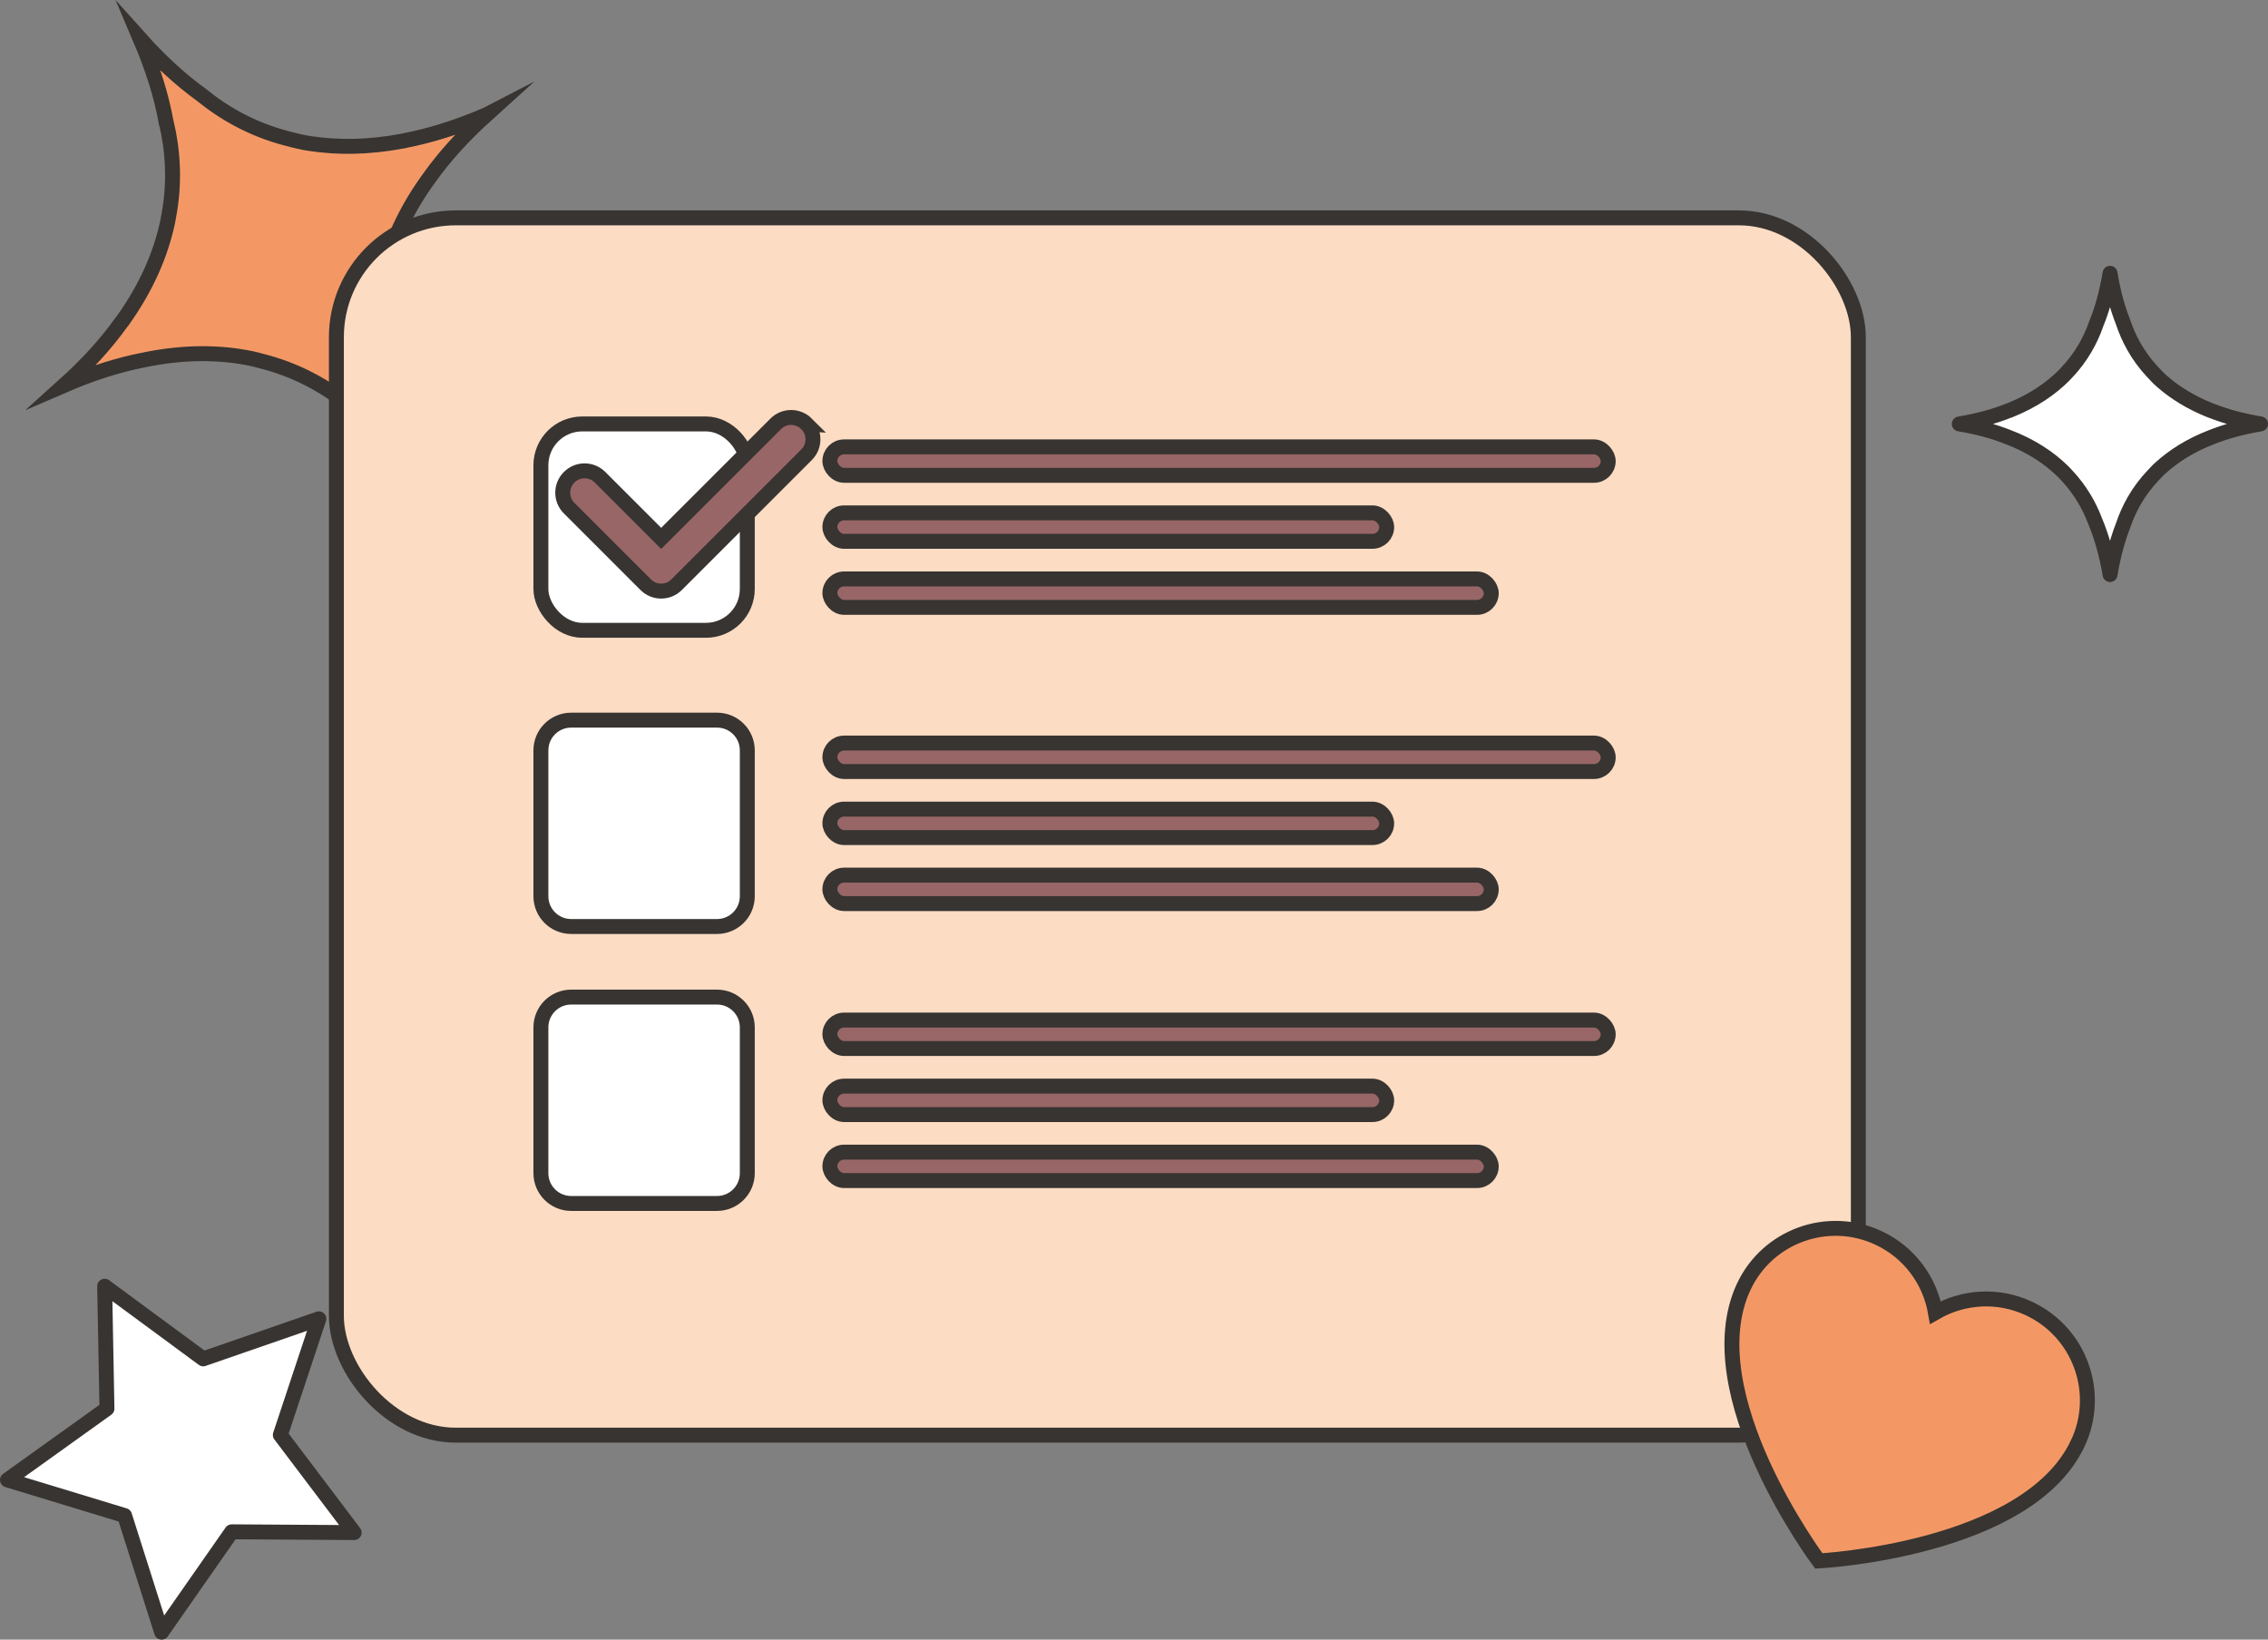 <?xml version="1.0" encoding="UTF-8"?> <svg xmlns="http://www.w3.org/2000/svg" id="_Слой_2" data-name="Слой 2" viewBox="0 0 455.91 329.64"><rect x="0" y="0" width="455.91" height="329.64" fill="#808080" stroke="none"/> <defs> <style> .cls-1 { fill: #f39865; } .cls-1, .cls-2, .cls-3, .cls-4 { stroke: #373431; stroke-width: 3px; } .cls-1, .cls-3, .cls-4 { stroke-miterlimit: 10; } .cls-2 { fill: #fff; stroke-linecap: round; stroke-linejoin: round; } .cls-3 { fill: #fcdcc3; } .cls-4 { fill: #986666; } </style> </defs> <g id="_Слой_1-2" data-name="Слой 1"> <g> <path class="cls-1" d="m97.8,23.06c-4.68,4.23-8.48,8.45-11.43,12.59-4.48,6.12-7.22,12.08-8.75,17.65-.24.77-.41,1.55-.55,2.37-.09.39-.13.76-.22,1.15-1.44,7.37-.86,14.05.55,19.65,1.02,5,2.68,10.39,5.19,16.23-4.62-5.11-9.2-9.12-13.67-12.25-.18-.11-.32-.24-.5-.35-4.14-3.06-9.34-5.84-15.71-7.47-.74-.2-1.42-.38-2.14-.54-6.2-1.29-13.48-1.45-21.82.31-4.92.97-10.2,2.61-15.86,5.06,4.76-4.28,8.55-8.51,11.56-12.73.12-.08.21-.19.28-.35,4.83-6.79,7.57-13.36,8.91-19.49.09-.39.17-.78.23-1.21,1.38-7.11.86-13.6-.44-19.04l-.03-.04c-.91-5.18-2.66-10.79-5.23-16.82,4.14,4.63,8.27,8.37,12.34,11.31,4.43,3.6,10.09,6.92,17.27,8.77.81.21,1.55.41,2.33.58.78.17,1.56.34,2.29.43,5.45.82,11.6.8,18.55-.51.21-.02.39-.08.54-.12,5.03-.98,10.45-2.66,16.29-5.17Z"></path> <g> <rect class="cls-3" x="67.62" y="43.8" width="305.94" height="244.73" rx="23.99" ry="23.99"></rect> <path class="cls-2" d="m144.13,144.78h-29.31c-3.36,0-6.09,2.72-6.09,6.08v29.32c0,3.36,2.72,6.09,6.09,6.09h29.31c3.36,0,6.09-2.72,6.09-6.09v-29.32c0-3.36-2.72-6.08-6.09-6.08Z"></path> <path class="cls-2" d="m144.13,200.46h-29.31c-3.36,0-6.09,2.73-6.09,6.09v29.31c0,3.36,2.72,6.09,6.09,6.09h29.31c3.36,0,6.09-2.72,6.09-6.09v-29.31c0-3.36-2.72-6.09-6.09-6.09Z"></path> <g> <rect class="cls-4" x="166.82" y="149.39" width="156.46" height="5.72" rx="2.86" ry="2.86"></rect> <rect class="cls-4" x="166.82" y="162.67" width="111.93" height="5.72" rx="2.86" ry="2.86"></rect> <rect class="cls-4" x="166.82" y="175.94" width="132.95" height="5.72" rx="2.86" ry="2.86"></rect> </g> <g> <rect class="cls-4" x="166.82" y="89.84" width="156.46" height="5.72" rx="2.86" ry="2.86"></rect> <rect class="cls-4" x="166.82" y="103.11" width="111.93" height="5.72" rx="2.86" ry="2.86"></rect> <rect class="cls-4" x="166.82" y="116.39" width="132.95" height="5.72" rx="2.86" ry="2.86"></rect> </g> <rect class="cls-4" x="166.82" y="205.08" width="156.46" height="5.72" rx="2.86" ry="2.86"></rect> <rect class="cls-4" x="166.82" y="218.36" width="111.93" height="5.72" rx="2.86" ry="2.86"></rect> <rect class="cls-4" x="166.82" y="231.63" width="132.95" height="5.72" rx="2.86" ry="2.86"></rect> <rect class="cls-2" x="108.73" y="85.23" width="41.49" height="41.49" rx="8.31" ry="8.31"></rect> <path class="cls-4" d="m162.14,85.22c-1.72-1.72-4.5-1.72-6.21,0l-23.02,23.02-12.29-12.29c-1.72-1.72-4.5-1.72-6.21,0-1.72,1.72-1.72,4.5,0,6.21l15.39,15.39c1.72,1.72,4.5,1.72,6.21,0l26.12-26.12c1.72-1.72,1.72-4.5,0-6.21Z"></path> </g> <path class="cls-2" d="m454.41,85.23c-3.74.62-7.02,1.53-9.86,2.66-4.25,1.64-7.56,3.77-10.14,6.09-.37.31-.71.65-1.05,1.02-.17.17-.31.34-.48.51-3.12,3.26-4.99,6.83-6.09,10.11-1.11,2.86-2.01,6.12-2.63,9.89-.68-4.08-1.7-7.59-2.95-10.62-.06-.11-.08-.23-.14-.34-1.11-2.89-2.83-5.98-5.52-8.87-.31-.34-.59-.65-.91-.96-2.72-2.66-6.34-5.1-11.13-6.91-2.8-1.1-6-1.98-9.66-2.58,3.8-.62,7.08-1.53,9.97-2.69.09,0,.17-.03.26-.09,4.65-1.87,8.16-4.31,10.82-6.97.17-.17.34-.34.51-.54,3-3.14,4.84-6.6,5.95-9.77v-.03c1.22-2.92,2.15-6.32,2.8-10.2.59,3.68,1.47,6.91,2.58,9.72,1.08,3.26,2.86,6.77,5.89,10.03.34.37.65.71.99,1.05s.68.68,1.02.96c2.49,2.18,5.61,4.16,9.55,5.75.11.06.23.09.31.11,2.86,1.13,6.15,2.04,9.91,2.66Z"></path> <polygon class="cls-2" points="21.04 258.59 40.85 273.19 64.1 265.14 56.35 288.49 71.19 308.12 46.58 307.96 32.49 328.14 25.04 304.69 1.5 297.53 21.5 283.2 21.04 258.59"></polygon> <path class="cls-1" d="m417.67,290.19c4.78-10.19.4-22.32-9.79-27.11-6.26-2.94-13.25-2.41-18.82.79-1.1-6.33-5.16-12.04-11.42-14.98-10.19-4.78-22.32-.4-27.11,9.79h0s0,0,0,0c-10.08,21.48,15.08,55.14,15.08,55.14h0s41.97-2.15,52.05-23.63h0s0,0,0,0Z"></path> </g> </g> </svg> 